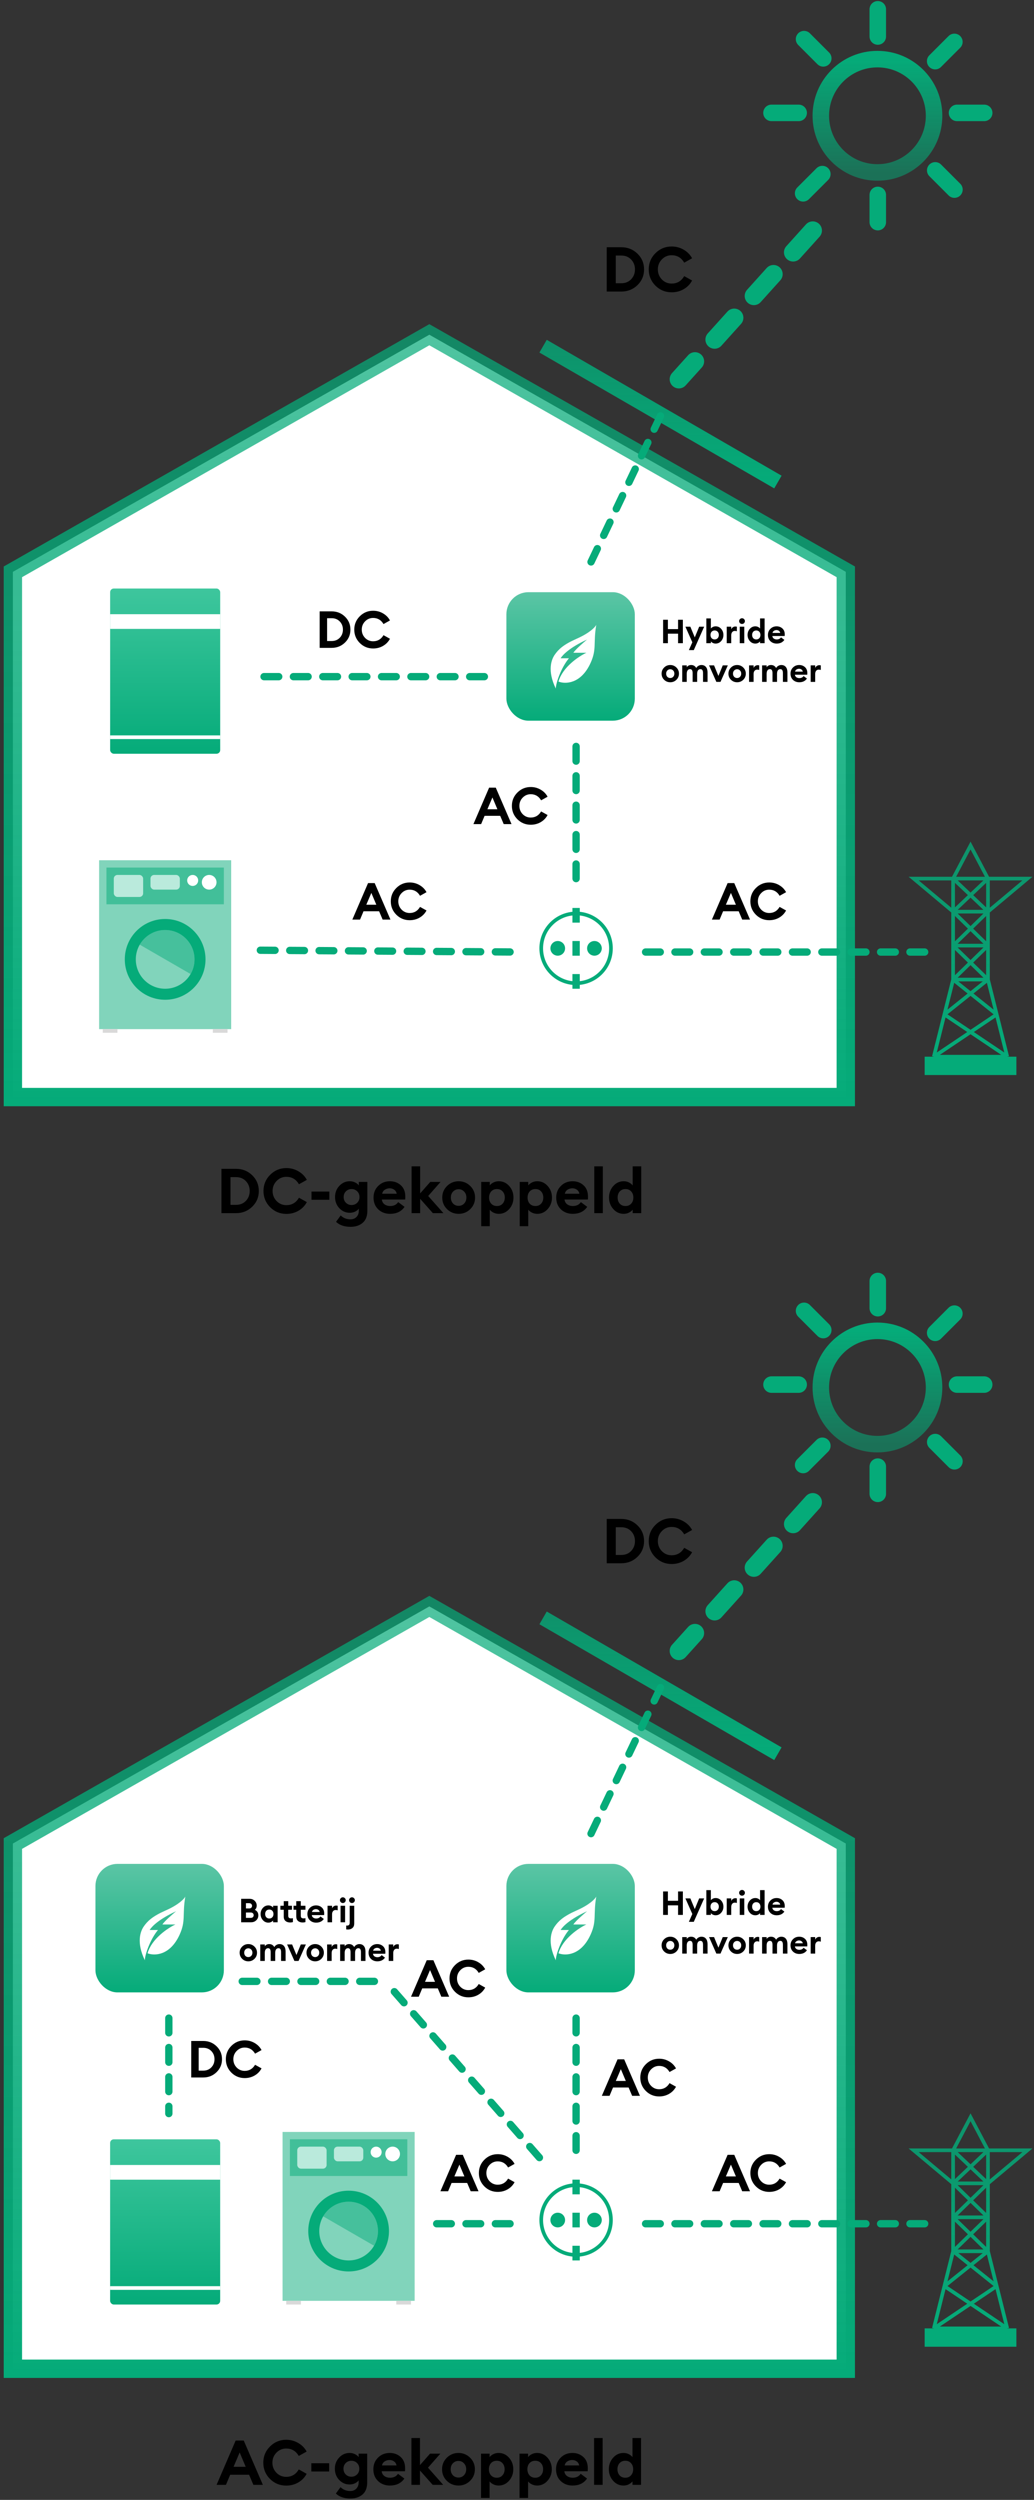 <svg width="214" height="517" viewBox="0 0 214 517" fill="none" xmlns="http://www.w3.org/2000/svg">
<rect x="0" y="0" width="214" height="517" fill="#333333" stroke="none"/>
<path d="M2.668 226.881V118.26L88.857 69.223L175.046 118.26V226.881H2.668Z" fill="white" stroke="url(#paint0_linear_2879_2)" stroke-width="3.797"/>
<path d="M45.832 250.891V241.725H48.853C50.17 241.725 51.284 242.168 52.197 243.055C53.109 243.941 53.565 245.026 53.565 246.308C53.565 247.59 53.109 248.675 52.197 249.561C51.284 250.447 50.17 250.891 48.853 250.891H45.832ZM47.704 249.174H48.853C49.688 249.174 50.368 248.898 50.893 248.348C51.418 247.797 51.68 247.117 51.68 246.308C51.68 245.499 51.418 244.819 50.893 244.268C50.368 243.717 49.688 243.442 48.853 243.442H47.704V249.174ZM59.268 251.046C57.96 251.046 56.842 250.585 55.912 249.664C54.991 248.735 54.531 247.616 54.531 246.308C54.531 245 54.991 243.885 55.912 242.964C56.842 242.035 57.96 241.57 59.268 241.57C60.181 241.57 61.015 241.794 61.773 242.242C62.53 242.68 63.107 243.27 63.503 244.01L61.876 244.914C61.274 243.89 60.404 243.378 59.268 243.378C58.477 243.378 57.801 243.666 57.242 244.242C56.691 244.81 56.416 245.499 56.416 246.308C56.416 247.117 56.691 247.81 57.242 248.386C57.801 248.954 58.477 249.238 59.268 249.238C60.404 249.238 61.274 248.726 61.876 247.702L63.503 248.606C63.107 249.354 62.534 249.948 61.786 250.387C61.037 250.826 60.198 251.046 59.268 251.046ZM64.471 248.128V246.424H68.163V248.128H64.471ZM71.602 248.748C71.92 249.058 72.307 249.212 72.763 249.212C73.22 249.212 73.607 249.058 73.925 248.748C74.244 248.438 74.403 248.042 74.403 247.56C74.403 247.078 74.244 246.682 73.925 246.372C73.607 246.063 73.22 245.908 72.763 245.908C72.307 245.908 71.92 246.063 71.602 246.372C71.283 246.682 71.124 247.078 71.124 247.56C71.124 248.042 71.283 248.438 71.602 248.748ZM72.557 253.718C71.266 253.718 70.263 253.373 69.549 252.685L70.517 251.368C71.059 251.902 71.731 252.169 72.531 252.169C73.047 252.169 73.465 252.005 73.783 251.678C74.102 251.351 74.261 250.925 74.261 250.4V249.961C74.08 250.211 73.822 250.417 73.486 250.581C73.151 250.736 72.785 250.813 72.389 250.813C71.546 250.813 70.827 250.499 70.233 249.871C69.639 249.234 69.343 248.464 69.343 247.56C69.343 246.648 69.639 245.878 70.233 245.249C70.827 244.612 71.546 244.294 72.389 244.294C72.794 244.294 73.159 244.376 73.486 244.539C73.822 244.694 74.08 244.901 74.261 245.159V244.436H76.029V250.387C76.029 251.497 75.711 252.328 75.074 252.879C74.437 253.438 73.598 253.718 72.557 253.718ZM80.731 251.033C79.75 251.033 78.932 250.723 78.278 250.103C77.633 249.484 77.31 248.67 77.31 247.663C77.31 246.699 77.633 245.899 78.278 245.262C78.924 244.617 79.733 244.294 80.705 244.294C81.6 244.294 82.353 244.574 82.964 245.133C83.575 245.684 83.881 246.463 83.881 247.47C83.881 247.754 83.872 247.956 83.855 248.076H79.027C79.078 248.498 79.263 248.829 79.582 249.07C79.909 249.303 80.296 249.419 80.744 249.419C81.501 249.419 82.056 249.148 82.409 248.606L83.726 249.587C83.063 250.551 82.065 251.033 80.731 251.033ZM79.091 246.876H82.112C82.035 246.506 81.858 246.226 81.583 246.037C81.316 245.847 81.006 245.753 80.653 245.753C80.292 245.753 79.961 245.847 79.659 246.037C79.358 246.226 79.169 246.506 79.091 246.876ZM89.588 250.891L86.955 247.922V250.891H85.186V241.209H86.955V246.811L89.046 244.436H91.176L88.62 247.341L91.77 250.891H89.588ZM97.326 250.064C96.663 250.71 95.863 251.033 94.925 251.033C93.987 251.033 93.186 250.71 92.524 250.064C91.861 249.41 91.53 248.61 91.53 247.663C91.53 246.725 91.861 245.929 92.524 245.275C93.186 244.621 93.987 244.294 94.925 244.294C95.863 244.294 96.663 244.621 97.326 245.275C97.989 245.929 98.32 246.725 98.32 247.663C98.32 248.61 97.989 249.41 97.326 250.064ZM94.925 249.38C95.381 249.38 95.76 249.221 96.061 248.903C96.371 248.576 96.526 248.162 96.526 247.663C96.526 247.164 96.371 246.755 96.061 246.437C95.76 246.11 95.381 245.946 94.925 245.946C94.46 245.946 94.073 246.11 93.763 246.437C93.462 246.755 93.311 247.164 93.311 247.663C93.311 248.162 93.462 248.576 93.763 248.903C94.073 249.221 94.46 249.38 94.925 249.38ZM101.364 253.589H99.595V244.436H101.364V245.159C101.527 244.927 101.777 244.724 102.113 244.552C102.448 244.38 102.823 244.294 103.236 244.294C104.088 244.294 104.806 244.625 105.392 245.288C105.977 245.951 106.269 246.742 106.269 247.663C106.269 248.584 105.977 249.376 105.392 250.039C104.806 250.701 104.088 251.033 103.236 251.033C102.823 251.033 102.448 250.947 102.113 250.774C101.777 250.602 101.527 250.4 101.364 250.168V253.589ZM101.661 248.928C101.962 249.255 102.358 249.419 102.848 249.419C103.339 249.419 103.731 249.255 104.023 248.928C104.324 248.601 104.475 248.18 104.475 247.663C104.475 247.147 104.324 246.725 104.023 246.398C103.731 246.071 103.339 245.908 102.848 245.908C102.358 245.908 101.962 246.071 101.661 246.398C101.368 246.725 101.222 247.147 101.222 247.663C101.222 248.18 101.368 248.601 101.661 248.928ZM109.331 253.589H107.563V244.436H109.331V245.159C109.495 244.927 109.744 244.724 110.08 244.552C110.416 244.38 110.79 244.294 111.203 244.294C112.055 244.294 112.774 244.625 113.359 245.288C113.944 245.951 114.237 246.742 114.237 247.663C114.237 248.584 113.944 249.376 113.359 250.039C112.774 250.701 112.055 251.033 111.203 251.033C110.79 251.033 110.416 250.947 110.08 250.774C109.744 250.602 109.495 250.4 109.331 250.168V253.589ZM109.628 248.928C109.929 249.255 110.325 249.419 110.816 249.419C111.306 249.419 111.698 249.255 111.991 248.928C112.292 248.601 112.442 248.18 112.442 247.663C112.442 247.147 112.292 246.725 111.991 246.398C111.698 246.071 111.306 245.908 110.816 245.908C110.325 245.908 109.929 246.071 109.628 246.398C109.336 246.725 109.189 247.147 109.189 247.663C109.189 248.18 109.336 248.601 109.628 248.928ZM118.538 251.033C117.557 251.033 116.739 250.723 116.085 250.103C115.44 249.484 115.117 248.67 115.117 247.663C115.117 246.699 115.44 245.899 116.085 245.262C116.731 244.617 117.54 244.294 118.512 244.294C119.407 244.294 120.16 244.574 120.771 245.133C121.382 245.684 121.688 246.463 121.688 247.47C121.688 247.754 121.679 247.956 121.662 248.076H116.834C116.885 248.498 117.071 248.829 117.389 249.07C117.716 249.303 118.103 249.419 118.551 249.419C119.308 249.419 119.863 249.148 120.216 248.606L121.533 249.587C120.87 250.551 119.872 251.033 118.538 251.033ZM116.898 246.876H119.919C119.842 246.506 119.665 246.226 119.39 246.037C119.123 245.847 118.813 245.753 118.46 245.753C118.099 245.753 117.768 245.847 117.466 246.037C117.165 246.226 116.976 246.506 116.898 246.876ZM122.993 250.891V241.209H124.762V250.891H122.993ZM129.08 251.033C128.228 251.033 127.51 250.701 126.925 250.039C126.339 249.376 126.047 248.584 126.047 247.663C126.047 246.742 126.339 245.951 126.925 245.288C127.51 244.625 128.228 244.294 129.08 244.294C129.494 244.294 129.864 244.38 130.191 244.552C130.518 244.724 130.767 244.927 130.939 245.159V241.209H132.708V250.891H130.939V250.168C130.767 250.4 130.518 250.602 130.191 250.774C129.864 250.947 129.494 251.033 129.08 251.033ZM128.267 248.928C128.568 249.255 128.964 249.419 129.455 249.419C129.945 249.419 130.337 249.255 130.63 248.928C130.931 248.601 131.081 248.18 131.081 247.663C131.081 247.147 130.931 246.725 130.63 246.398C130.337 246.071 129.945 245.908 129.455 245.908C128.964 245.908 128.568 246.071 128.267 246.398C127.975 246.725 127.828 247.147 127.828 247.663C127.828 248.18 127.975 248.601 128.267 248.928Z" fill="black"/>
<path d="M125.567 60.297V51.131H128.587C129.904 51.131 131.019 51.575 131.931 52.461C132.843 53.347 133.299 54.432 133.299 55.714C133.299 56.996 132.843 58.081 131.931 58.967C131.019 59.854 129.904 60.297 128.587 60.297H125.567ZM127.439 58.58H128.587C129.422 58.58 130.102 58.305 130.627 57.754C131.152 57.203 131.415 56.523 131.415 55.714C131.415 54.905 131.152 54.225 130.627 53.675C130.102 53.124 129.422 52.848 128.587 52.848H127.439V58.58ZM139.003 60.452C137.695 60.452 136.576 59.991 135.646 59.071C134.726 58.141 134.265 57.022 134.265 55.714C134.265 54.406 134.726 53.291 135.646 52.371C136.576 51.441 137.695 50.977 139.003 50.977C139.915 50.977 140.75 51.2 141.507 51.648C142.264 52.087 142.841 52.676 143.237 53.416L141.61 54.32C141.008 53.296 140.139 52.784 139.003 52.784C138.211 52.784 137.535 53.072 136.976 53.649C136.425 54.217 136.15 54.905 136.15 55.714C136.15 56.523 136.425 57.216 136.976 57.792C137.535 58.361 138.211 58.645 139.003 58.645C140.139 58.645 141.008 58.132 141.61 57.108L143.237 58.012C142.841 58.761 142.269 59.355 141.52 59.793C140.771 60.232 139.932 60.452 139.003 60.452Z" fill="black"/>
<path d="M66.156 133.984V126.436H68.644C69.728 126.436 70.646 126.801 71.397 127.531C72.149 128.261 72.524 129.154 72.524 130.21C72.524 131.266 72.149 132.159 71.397 132.889C70.646 133.619 69.728 133.984 68.644 133.984H66.156ZM67.698 132.57H68.644C69.331 132.57 69.891 132.344 70.324 131.89C70.756 131.436 70.972 130.877 70.972 130.21C70.972 129.544 70.756 128.984 70.324 128.531C69.891 128.077 69.331 127.85 68.644 127.85H67.698V132.57ZM77.221 134.112C76.144 134.112 75.223 133.733 74.457 132.974C73.699 132.209 73.32 131.288 73.32 130.21C73.32 129.133 73.699 128.215 74.457 127.457C75.223 126.691 76.144 126.309 77.221 126.309C77.972 126.309 78.66 126.493 79.284 126.862C79.907 127.223 80.382 127.709 80.708 128.318L79.369 129.062C78.873 128.219 78.157 127.797 77.221 127.797C76.569 127.797 76.013 128.035 75.552 128.509C75.099 128.977 74.872 129.544 74.872 130.21C74.872 130.877 75.099 131.447 75.552 131.922C76.013 132.39 76.569 132.624 77.221 132.624C78.157 132.624 78.873 132.202 79.369 131.359L80.708 132.103C80.382 132.719 79.911 133.208 79.294 133.57C78.678 133.931 77.987 134.112 77.221 134.112Z" fill="black"/>
<path d="M72.921 190.18L76.174 182.632H77.545L80.809 190.18H79.193L78.46 188.457H75.238L74.515 190.18H72.921ZM76.854 184.662L75.812 187.107H77.885L76.854 184.662ZM84.784 190.307C83.707 190.307 82.785 189.928 82.02 189.17C81.261 188.404 80.882 187.483 80.882 186.406C80.882 185.328 81.261 184.411 82.02 183.652C82.785 182.887 83.707 182.504 84.784 182.504C85.535 182.504 86.223 182.688 86.846 183.057C87.47 183.418 87.945 183.904 88.271 184.513L86.931 185.258C86.435 184.414 85.719 183.992 84.784 183.992C84.132 183.992 83.576 184.23 83.115 184.705C82.661 185.172 82.434 185.739 82.434 186.406C82.434 187.072 82.661 187.642 83.115 188.117C83.576 188.585 84.132 188.819 84.784 188.819C85.719 188.819 86.435 188.397 86.931 187.554L88.271 188.298C87.945 188.915 87.474 189.404 86.857 189.765C86.24 190.127 85.549 190.307 84.784 190.307Z" fill="black"/>
<path d="M97.979 170.438L101.232 162.889H102.604L105.868 170.438H104.252L103.518 168.715H100.297L99.574 170.438H97.979ZM101.913 164.92L100.871 167.365H102.944L101.913 164.92ZM109.842 170.565C108.765 170.565 107.844 170.186 107.078 169.428C106.32 168.662 105.941 167.741 105.941 166.663C105.941 165.586 106.32 164.668 107.078 163.91C107.844 163.145 108.765 162.762 109.842 162.762C110.594 162.762 111.281 162.946 111.905 163.315C112.529 163.676 113.003 164.162 113.329 164.771L111.99 165.515C111.494 164.672 110.778 164.25 109.842 164.25C109.19 164.25 108.634 164.488 108.173 164.963C107.72 165.43 107.493 165.997 107.493 166.663C107.493 167.33 107.72 167.9 108.173 168.375C108.634 168.843 109.19 169.077 109.842 169.077C110.778 169.077 111.494 168.655 111.99 167.812L113.329 168.556C113.003 169.172 112.532 169.661 111.916 170.023C111.299 170.384 110.608 170.565 109.842 170.565Z" fill="black"/>
<path d="M137.239 133.023V128.171H138.23V130.105H140.335V128.171H141.326V133.023H140.335V131.048H138.23V133.023H137.239ZM143.588 134.452H142.57L143.287 132.832L141.852 129.606H142.877L143.793 131.821L144.702 129.606H145.734L143.588 134.452ZM148.114 133.099C147.896 133.099 147.697 133.053 147.52 132.962C147.342 132.871 147.21 132.764 147.123 132.641V133.023H146.187V127.898H147.123V129.989C147.21 129.866 147.342 129.759 147.52 129.668C147.697 129.577 147.896 129.531 148.114 129.531C148.565 129.531 148.946 129.707 149.256 130.057C149.565 130.408 149.72 130.827 149.72 131.315C149.72 131.802 149.565 132.222 149.256 132.572C148.946 132.923 148.565 133.099 148.114 133.099ZM147.28 131.985C147.44 132.158 147.649 132.244 147.909 132.244C148.169 132.244 148.376 132.158 148.531 131.985C148.691 131.811 148.77 131.588 148.77 131.315C148.77 131.042 148.691 130.818 148.531 130.645C148.376 130.472 148.169 130.385 147.909 130.385C147.649 130.385 147.44 130.472 147.28 130.645C147.126 130.818 147.048 131.042 147.048 131.315C147.048 131.588 147.126 131.811 147.28 131.985ZM150.405 133.023V129.606H151.341V130.153C151.4 129.984 151.508 129.846 151.662 129.736C151.822 129.622 151.997 129.565 152.189 129.565C152.307 129.565 152.412 129.579 152.503 129.606V130.556C152.353 130.506 152.211 130.481 152.079 130.481C151.856 130.481 151.676 130.563 151.539 130.727C151.407 130.887 151.341 131.108 151.341 131.39V133.023H150.405ZM153.566 129.046C153.407 129.046 153.268 128.989 153.149 128.875C153.031 128.757 152.971 128.615 152.971 128.451C152.971 128.287 153.031 128.148 153.149 128.034C153.268 127.916 153.407 127.857 153.566 127.857C153.735 127.857 153.876 127.916 153.99 128.034C154.108 128.148 154.167 128.287 154.167 128.451C154.167 128.615 154.108 128.757 153.99 128.875C153.876 128.989 153.735 129.046 153.566 129.046ZM153.101 133.023V129.606H154.038V133.023H153.101ZM156.324 133.099C155.873 133.099 155.492 132.923 155.183 132.572C154.873 132.222 154.718 131.802 154.718 131.315C154.718 130.827 154.873 130.408 155.183 130.057C155.492 129.707 155.873 129.531 156.324 129.531C156.543 129.531 156.739 129.577 156.912 129.668C157.085 129.759 157.217 129.866 157.308 129.989V127.898H158.244V133.023H157.308V132.641C157.217 132.764 157.085 132.871 156.912 132.962C156.739 133.053 156.543 133.099 156.324 133.099ZM155.893 131.985C156.053 132.158 156.262 132.244 156.522 132.244C156.782 132.244 156.989 132.158 157.144 131.985C157.304 131.811 157.383 131.588 157.383 131.315C157.383 131.042 157.304 130.818 157.144 130.645C156.989 130.472 156.782 130.385 156.522 130.385C156.262 130.385 156.053 130.472 155.893 130.645C155.739 130.818 155.661 131.042 155.661 131.315C155.661 131.588 155.739 131.811 155.893 131.985ZM160.747 133.099C160.228 133.099 159.795 132.935 159.449 132.607C159.107 132.279 158.936 131.848 158.936 131.315C158.936 130.805 159.107 130.381 159.449 130.044C159.79 129.702 160.219 129.531 160.733 129.531C161.207 129.531 161.606 129.679 161.929 129.975C162.253 130.267 162.415 130.679 162.415 131.212C162.415 131.363 162.41 131.47 162.401 131.534H159.845C159.872 131.757 159.97 131.932 160.139 132.06C160.312 132.183 160.517 132.244 160.754 132.244C161.155 132.244 161.449 132.101 161.635 131.814L162.333 132.333C161.982 132.843 161.453 133.099 160.747 133.099ZM159.879 130.898H161.478C161.437 130.702 161.344 130.554 161.198 130.454C161.057 130.354 160.893 130.303 160.706 130.303C160.515 130.303 160.339 130.354 160.18 130.454C160.02 130.554 159.92 130.702 159.879 130.898ZM139.993 140.586C139.642 140.928 139.219 141.099 138.722 141.099C138.226 141.099 137.802 140.928 137.451 140.586C137.1 140.24 136.925 139.816 136.925 139.315C136.925 138.818 137.1 138.397 137.451 138.051C137.802 137.704 138.226 137.531 138.722 137.531C139.219 137.531 139.642 137.704 139.993 138.051C140.344 138.397 140.52 138.818 140.52 139.315C140.52 139.816 140.344 140.24 139.993 140.586ZM138.722 140.224C138.964 140.224 139.164 140.14 139.324 139.971C139.488 139.798 139.57 139.579 139.57 139.315C139.57 139.051 139.488 138.834 139.324 138.666C139.164 138.492 138.964 138.406 138.722 138.406C138.476 138.406 138.271 138.492 138.107 138.666C137.948 138.834 137.868 139.051 137.868 139.315C137.868 139.579 137.948 139.798 138.107 139.971C138.271 140.14 138.476 140.224 138.722 140.224ZM145.5 141.023V139.199C145.5 138.657 145.323 138.385 144.967 138.385C144.762 138.385 144.598 138.463 144.475 138.618C144.357 138.773 144.293 139.003 144.284 139.308V141.023H143.348V139.199C143.348 138.657 143.17 138.385 142.814 138.385C142.605 138.385 142.439 138.467 142.316 138.631C142.193 138.795 142.131 139.037 142.131 139.356V141.023H141.195V137.606H142.131V137.996C142.345 137.686 142.648 137.531 143.04 137.531C143.518 137.531 143.872 137.741 144.099 138.16C144.2 137.964 144.35 137.811 144.55 137.702C144.751 137.588 144.954 137.531 145.159 137.531C145.564 137.531 145.878 137.666 146.102 137.934C146.325 138.203 146.437 138.572 146.437 139.042V141.023H145.5ZM148.261 141.023L146.751 137.606H147.782L148.685 139.793L149.587 137.606H150.632L149.115 141.023H148.261ZM153.829 140.586C153.478 140.928 153.054 141.099 152.557 141.099C152.061 141.099 151.637 140.928 151.286 140.586C150.935 140.24 150.76 139.816 150.76 139.315C150.76 138.818 150.935 138.397 151.286 138.051C151.637 137.704 152.061 137.531 152.557 137.531C153.054 137.531 153.478 137.704 153.829 138.051C154.179 138.397 154.355 138.818 154.355 139.315C154.355 139.816 154.179 140.24 153.829 140.586ZM152.557 140.224C152.799 140.224 152.999 140.14 153.159 139.971C153.323 139.798 153.405 139.579 153.405 139.315C153.405 139.051 153.323 138.834 153.159 138.666C152.999 138.492 152.799 138.406 152.557 138.406C152.311 138.406 152.106 138.492 151.942 138.666C151.783 138.834 151.703 139.051 151.703 139.315C151.703 139.579 151.783 139.798 151.942 139.971C152.106 140.14 152.311 140.224 152.557 140.224ZM155.03 141.023V137.606H155.966V138.153C156.026 137.984 156.133 137.846 156.288 137.736C156.447 137.622 156.622 137.565 156.814 137.565C156.932 137.565 157.037 137.579 157.128 137.606V138.556C156.978 138.506 156.837 138.481 156.704 138.481C156.481 138.481 156.301 138.563 156.165 138.727C156.032 138.887 155.966 139.108 155.966 139.39V141.023H155.03ZM162.032 141.023V139.199C162.032 138.657 161.854 138.385 161.499 138.385C161.294 138.385 161.13 138.463 161.007 138.618C160.888 138.773 160.825 139.003 160.815 139.308V141.023H159.879V139.199C159.879 138.657 159.701 138.385 159.346 138.385C159.137 138.385 158.97 138.467 158.847 138.631C158.724 138.795 158.663 139.037 158.663 139.356V141.023H157.726V137.606H158.663V137.996C158.877 137.686 159.18 137.531 159.572 137.531C160.05 137.531 160.403 137.741 160.631 138.16C160.731 137.964 160.882 137.811 161.082 137.702C161.282 137.588 161.485 137.531 161.69 137.531C162.096 137.531 162.41 137.666 162.633 137.934C162.857 138.203 162.968 138.572 162.968 139.042V141.023H162.032ZM165.419 141.099C164.899 141.099 164.467 140.935 164.12 140.607C163.779 140.279 163.608 139.848 163.608 139.315C163.608 138.805 163.779 138.381 164.12 138.044C164.462 137.702 164.89 137.531 165.405 137.531C165.879 137.531 166.278 137.679 166.601 137.975C166.925 138.267 167.086 138.679 167.086 139.212C167.086 139.363 167.082 139.47 167.073 139.534H164.517C164.544 139.757 164.642 139.932 164.811 140.06C164.984 140.183 165.189 140.244 165.426 140.244C165.827 140.244 166.121 140.101 166.307 139.814L167.004 140.333C166.654 140.843 166.125 141.099 165.419 141.099ZM164.551 138.898H166.15C166.109 138.702 166.016 138.554 165.87 138.454C165.729 138.354 165.565 138.303 165.378 138.303C165.187 138.303 165.011 138.354 164.852 138.454C164.692 138.554 164.592 138.702 164.551 138.898ZM167.778 141.023V137.606H168.714V138.153C168.773 137.984 168.88 137.846 169.035 137.736C169.195 137.622 169.37 137.565 169.561 137.565C169.68 137.565 169.785 137.579 169.876 137.606V138.556C169.725 138.506 169.584 138.481 169.452 138.481C169.229 138.481 169.049 138.563 168.912 138.727C168.78 138.887 168.714 139.108 168.714 139.39V141.023H167.778Z" fill="black"/>
<path d="M147.339 190.18L150.592 182.632H151.963L155.227 190.18H153.611L152.878 188.457H149.656L148.933 190.18H147.339ZM151.272 184.662L150.23 187.107H152.303L151.272 184.662ZM159.202 190.307C158.125 190.307 157.203 189.928 156.438 189.17C155.679 188.404 155.3 187.483 155.3 186.406C155.3 185.328 155.679 184.411 156.438 183.652C157.203 182.887 158.125 182.504 159.202 182.504C159.953 182.504 160.641 182.688 161.264 183.057C161.888 183.418 162.363 183.904 162.689 184.513L161.349 185.258C160.853 184.414 160.137 183.992 159.202 183.992C158.55 183.992 157.993 184.23 157.533 184.705C157.079 185.172 156.852 185.739 156.852 186.406C156.852 187.072 157.079 187.642 157.533 188.117C157.993 188.585 158.55 188.819 159.202 188.819C160.137 188.819 160.853 188.397 161.349 187.554L162.689 188.298C162.363 188.915 161.891 189.404 161.275 189.765C160.658 190.127 159.967 190.307 159.202 190.307Z" fill="black"/>
<ellipse cx="181.599" cy="23.946" rx="11.72" ry="11.719" stroke="url(#paint1_linear_2879_2)" stroke-width="3.417" stroke-linecap="round" stroke-linejoin="round"/>
<line x1="181.67" y1="7.549" x2="181.67" y2="1.923" stroke="url(#paint2_linear_2879_2)" stroke-width="3.417" stroke-linecap="round" stroke-linejoin="round"/>
<line x1="181.67" y1="45.94" x2="181.67" y2="40.314" stroke="url(#paint3_linear_2879_2)" stroke-width="3.417" stroke-linecap="round" stroke-linejoin="round"/>
<line x1="198.068" y1="23.346" x2="203.694" y2="23.346" stroke="url(#paint4_linear_2879_2)" stroke-width="3.417" stroke-linecap="round" stroke-linejoin="round"/>
<line x1="159.67" y1="23.346" x2="165.296" y2="23.346" stroke="url(#paint5_linear_2879_2)" stroke-width="3.417" stroke-linecap="round" stroke-linejoin="round"/>
<line x1="1.709" y1="-1.709" x2="7.335" y2="-1.709" transform="matrix(0.707 0.707 -0.707 0.707 191.141 35.234)" stroke="url(#paint6_linear_2879_2)" stroke-width="3.417" stroke-linecap="round" stroke-linejoin="round"/>
<line x1="1.709" y1="-1.709" x2="7.335" y2="-1.709" transform="matrix(0.707 0.707 -0.707 0.707 163.992 8.094)" stroke="url(#paint7_linear_2879_2)" stroke-width="3.417" stroke-linecap="round" stroke-linejoin="round"/>
<line x1="1.709" y1="-1.709" x2="7.335" y2="-1.709" transform="matrix(-0.707 0.707 -0.707 -0.707 170.195 33.586)" stroke="url(#paint8_linear_2879_2)" stroke-width="3.417" stroke-linecap="round" stroke-linejoin="round"/>
<line x1="1.709" y1="-1.709" x2="7.335" y2="-1.709" transform="matrix(-0.707 0.707 -0.707 -0.707 197.523 6.25)" stroke="url(#paint9_linear_2879_2)" stroke-width="3.417" stroke-linecap="round" stroke-linejoin="round"/>
<path d="M168.213 47.68L140.496 78.433" stroke="#05AB79" stroke-width="3.797" stroke-linecap="round" stroke-dasharray="6.07 6.07"/>
<path d="M191.372 196.891L132.141 196.891" stroke="#05AB79" stroke-width="1.519" stroke-linecap="round" stroke-dasharray="3.04 3.04"/>
<path d="M105.563 196.877L52.406 196.508" stroke="#05AB79" stroke-width="1.519" stroke-linecap="round" stroke-dasharray="3.04 3.04"/>
<path d="M119.23 154.367L119.23 181.703" stroke="#05AB79" stroke-width="1.519" stroke-linecap="round" stroke-dasharray="3.04 3.04"/>
<path d="M100.247 139.938H52.406" stroke="#05AB79" stroke-width="1.519" stroke-linecap="round" stroke-dasharray="3.04 3.04"/>
<path d="M136.699 86.022L121.512 117.914" stroke="#05AB79" stroke-width="1.519" stroke-linecap="round" stroke-dasharray="3.04 3.04"/>
<path d="M112.398 71.594L160.998 99.689" stroke="url(#paint10_linear_2879_2)" stroke-width="3.037"/>
<path d="M126.445 196.125C126.445 200.109 123.215 203.338 119.23 203.338C115.246 203.338 112.016 200.109 112.016 196.125C112.016 192.141 115.246 188.911 119.23 188.911C123.215 188.911 126.445 192.141 126.445 196.125Z" stroke="#05AB79" stroke-width="0.759"/>
<ellipse cx="115.433" cy="196.128" rx="1.519" ry="1.519" fill="#05AB79"/>
<ellipse cx="123.027" cy="196.128" rx="1.519" ry="1.519" fill="#05AB79"/>
<rect x="118.473" y="201.445" width="1.519" height="3.037" fill="#05AB79"/>
<rect x="118.473" y="194.609" width="1.519" height="3.037" fill="#05AB79"/>
<rect x="118.473" y="187.773" width="1.519" height="3.037" fill="#05AB79"/>
<rect x="191.371" y="218.531" width="18.984" height="3.797" fill="#05AB79"/>
<path d="M204.473 188.537L212.637 181.703H204.473M204.473 188.537H197.259M204.473 188.537V181.703M204.473 188.537V195.561M204.473 188.537L197.259 195.561M204.473 188.537L197.259 181.703M197.259 188.537L189.096 181.703H197.259M197.259 188.537V181.703M197.259 188.537V195.561M197.259 188.537L204.473 195.561M197.259 188.537L204.473 181.703M197.259 181.703L200.866 174.869L204.473 181.703M197.259 181.703H204.473M197.259 202.585H204.473M197.259 202.585V195.561M197.259 202.585L204.473 195.561M197.259 202.585L195.456 209.799M197.259 202.585L206.277 209.799M204.473 202.585V195.561M204.473 202.585L197.259 195.561M204.473 202.585L195.456 209.799M204.473 202.585L206.277 209.799M197.259 195.561H204.473M193.273 218.531H208.46M193.273 218.531L195.456 209.799M193.273 218.531L206.277 209.799M208.46 218.531L195.456 209.799M208.46 218.531L206.277 209.799" stroke="url(#paint11_linear_2879_2)" stroke-width="0.759"/>
<rect x="104.805" y="122.469" width="26.578" height="26.577" rx="4.556" fill="url(#paint12_linear_2879_2)"/>
<path d="M119.318 132.11C122.081 130.894 123.192 129.681 123.402 129.227C122.755 133.066 123.54 134.228 122.221 137.117C120.218 141.5 116.961 141.503 115.583 140.956C116.456 137.937 119.798 135.726 121.36 134.998H118.658C119.279 134.129 120.548 133.097 121.493 132.263C117.93 133.91 116.489 135.391 116.021 136.14H117.743C116.158 138.039 115.036 141.258 115.026 142.405C113.262 138.75 114.074 136.454 114.818 135.391C115.562 134.327 116.555 133.326 119.318 132.11Z" fill="white"/>
<rect x="22.793" y="121.711" width="22.781" height="34.17" rx="0.759" fill="url(#paint13_linear_2879_2)"/>
<rect opacity="0.5" x="20.512" y="177.906" width="27.337" height="34.93" fill="#05AB79"/>
<path d="M41.395 198.407C41.395 202.391 38.166 205.621 34.181 205.621C30.197 205.621 26.967 202.391 26.967 198.407C26.967 194.423 30.197 191.194 34.181 191.194C38.166 191.194 41.395 194.423 41.395 198.407Z" stroke="#05AB79" stroke-width="2.278"/>
<rect opacity="0.5" x="22.031" y="179.422" width="24.3" height="7.593" fill="#05AB79"/>
<ellipse cx="43.292" cy="182.464" rx="1.519" ry="1.519" fill="white"/>
<ellipse cx="39.877" cy="182.084" rx="1.139" ry="1.139" fill="white"/>
<rect x="31.145" y="180.945" width="6.075" height="3.037" rx="0.759" fill="#BAEADC"/>
<rect x="23.551" y="180.945" width="6.075" height="4.556" rx="0.759" fill="#BAEADC"/>
<rect x="21.27" y="212.836" width="3.038" height="0.759" fill="#D9D9D9"/>
<rect x="44.051" y="212.836" width="3.038" height="0.759" fill="#D9D9D9"/>
<path d="M39.438 201.437C39.837 200.746 40.096 199.984 40.2 199.193C40.304 198.402 40.251 197.598 40.045 196.828C39.838 196.057 39.482 195.335 38.996 194.702C38.511 194.069 37.905 193.538 37.214 193.139C36.523 192.74 35.761 192.481 34.97 192.377C34.179 192.273 33.375 192.326 32.604 192.532C31.834 192.739 31.111 193.095 30.479 193.58C29.846 194.066 29.314 194.672 28.916 195.362L34.177 198.4L39.438 201.437Z" fill="#05AB79" fill-opacity="0.47"/>
<rect x="22.793" y="127.023" width="22.781" height="3.037" fill="white"/>
<rect x="22.793" y="152.086" width="22.781" height="0.759" fill="white"/>
<path d="M44.825 513.891L48.776 504.725H50.441L54.404 513.891H52.442L51.551 511.799H47.64L46.762 513.891H44.825ZM49.602 507.191L48.337 510.16H50.854L49.602 507.191ZM59.231 514.046C57.922 514.046 56.804 513.585 55.874 512.664C54.953 511.735 54.493 510.616 54.493 509.308C54.493 508 54.953 506.885 55.874 505.964C56.804 505.035 57.922 504.57 59.231 504.57C60.143 504.57 60.978 504.794 61.735 505.242C62.492 505.68 63.069 506.27 63.465 507.01L61.838 507.914C61.236 506.89 60.367 506.378 59.231 506.378C58.439 506.378 57.763 506.666 57.204 507.242C56.653 507.81 56.378 508.499 56.378 509.308C56.378 510.117 56.653 510.81 57.204 511.386C57.763 511.954 58.439 512.238 59.231 512.238C60.367 512.238 61.236 511.726 61.838 510.702L63.465 511.606C63.069 512.354 62.497 512.948 61.748 513.387C60.999 513.826 60.16 514.046 59.231 514.046ZM64.433 511.128V509.424H68.125V511.128H64.433ZM71.564 511.748C71.882 512.058 72.269 512.212 72.726 512.212C73.182 512.212 73.569 512.058 73.888 511.748C74.206 511.438 74.365 511.042 74.365 510.56C74.365 510.078 74.206 509.682 73.888 509.372C73.569 509.063 73.182 508.908 72.726 508.908C72.269 508.908 71.882 509.063 71.564 509.372C71.245 509.682 71.086 510.078 71.086 510.56C71.086 511.042 71.245 511.438 71.564 511.748ZM72.519 516.718C71.228 516.718 70.226 516.373 69.511 515.685L70.48 514.368C71.022 514.902 71.693 515.169 72.493 515.169C73.01 515.169 73.427 515.005 73.746 514.678C74.064 514.351 74.223 513.925 74.223 513.4V512.961C74.042 513.211 73.784 513.417 73.448 513.581C73.113 513.736 72.747 513.813 72.351 513.813C71.508 513.813 70.789 513.499 70.195 512.871C69.602 512.234 69.305 511.464 69.305 510.56C69.305 509.648 69.602 508.878 70.195 508.249C70.789 507.612 71.508 507.294 72.351 507.294C72.756 507.294 73.121 507.376 73.448 507.539C73.784 507.694 74.042 507.901 74.223 508.159V507.436H75.992V513.387C75.992 514.497 75.673 515.328 75.036 515.879C74.4 516.438 73.56 516.718 72.519 516.718ZM80.693 514.033C79.712 514.033 78.894 513.723 78.24 513.103C77.595 512.484 77.272 511.67 77.272 510.663C77.272 509.699 77.595 508.899 78.24 508.262C78.886 507.617 79.695 507.294 80.667 507.294C81.562 507.294 82.315 507.574 82.926 508.133C83.537 508.684 83.843 509.463 83.843 510.47C83.843 510.754 83.834 510.956 83.817 511.076H78.989C79.041 511.498 79.226 511.829 79.544 512.07C79.871 512.303 80.258 512.419 80.706 512.419C81.463 512.419 82.018 512.148 82.371 511.606L83.688 512.587C83.025 513.551 82.027 514.033 80.693 514.033ZM79.053 509.876H82.074C81.997 509.506 81.82 509.226 81.545 509.037C81.278 508.847 80.968 508.753 80.615 508.753C80.254 508.753 79.923 508.847 79.621 509.037C79.32 509.226 79.131 509.506 79.053 509.876ZM89.55 513.891L86.917 510.922V513.891H85.148V504.209H86.917V509.811L89.008 507.436H91.138L88.582 510.341L91.732 513.891H89.55ZM97.288 513.064C96.626 513.71 95.825 514.033 94.887 514.033C93.949 514.033 93.149 513.71 92.486 513.064C91.823 512.41 91.492 511.61 91.492 510.663C91.492 509.725 91.823 508.929 92.486 508.275C93.149 507.621 93.949 507.294 94.887 507.294C95.825 507.294 96.626 507.621 97.288 508.275C97.951 508.929 98.282 509.725 98.282 510.663C98.282 511.61 97.951 512.41 97.288 513.064ZM94.887 512.38C95.343 512.38 95.722 512.221 96.023 511.903C96.333 511.576 96.488 511.162 96.488 510.663C96.488 510.164 96.333 509.755 96.023 509.437C95.722 509.11 95.343 508.946 94.887 508.946C94.422 508.946 94.035 509.11 93.725 509.437C93.424 509.755 93.273 510.164 93.273 510.663C93.273 511.162 93.424 511.576 93.725 511.903C94.035 512.221 94.422 512.38 94.887 512.38ZM101.326 516.589H99.558V507.436H101.326V508.159C101.49 507.927 101.739 507.724 102.075 507.552C102.41 507.38 102.785 507.294 103.198 507.294C104.05 507.294 104.769 507.625 105.354 508.288C105.939 508.951 106.232 509.742 106.232 510.663C106.232 511.584 105.939 512.376 105.354 513.039C104.769 513.701 104.05 514.033 103.198 514.033C102.785 514.033 102.41 513.947 102.075 513.774C101.739 513.602 101.49 513.4 101.326 513.168V516.589ZM101.623 511.928C101.924 512.255 102.32 512.419 102.811 512.419C103.301 512.419 103.693 512.255 103.985 511.928C104.287 511.601 104.437 511.18 104.437 510.663C104.437 510.147 104.287 509.725 103.985 509.398C103.693 509.071 103.301 508.908 102.811 508.908C102.32 508.908 101.924 509.071 101.623 509.398C101.33 509.725 101.184 510.147 101.184 510.663C101.184 511.18 101.33 511.601 101.623 511.928ZM109.293 516.589H107.525V507.436H109.293V508.159C109.457 507.927 109.707 507.724 110.042 507.552C110.378 507.38 110.752 507.294 111.165 507.294C112.017 507.294 112.736 507.625 113.321 508.288C113.906 508.951 114.199 509.742 114.199 510.663C114.199 511.584 113.906 512.376 113.321 513.039C112.736 513.701 112.017 514.033 111.165 514.033C110.752 514.033 110.378 513.947 110.042 513.774C109.707 513.602 109.457 513.4 109.293 513.168V516.589ZM109.59 511.928C109.892 512.255 110.287 512.419 110.778 512.419C111.269 512.419 111.66 512.255 111.953 511.928C112.254 511.601 112.405 511.18 112.405 510.663C112.405 510.147 112.254 509.725 111.953 509.398C111.66 509.071 111.269 508.908 110.778 508.908C110.287 508.908 109.892 509.071 109.59 509.398C109.298 509.725 109.151 510.147 109.151 510.663C109.151 511.18 109.298 511.601 109.59 511.928ZM118.5 514.033C117.519 514.033 116.701 513.723 116.047 513.103C115.402 512.484 115.079 511.67 115.079 510.663C115.079 509.699 115.402 508.899 116.047 508.262C116.693 507.617 117.502 507.294 118.474 507.294C119.369 507.294 120.122 507.574 120.733 508.133C121.344 508.684 121.65 509.463 121.65 510.47C121.65 510.754 121.641 510.956 121.624 511.076H116.796C116.848 511.498 117.033 511.829 117.351 512.07C117.678 512.303 118.065 512.419 118.513 512.419C119.27 512.419 119.825 512.148 120.178 511.606L121.495 512.587C120.832 513.551 119.834 514.033 118.5 514.033ZM116.861 509.876H119.881C119.804 509.506 119.627 509.226 119.352 509.037C119.085 508.847 118.775 508.753 118.423 508.753C118.061 508.753 117.73 508.847 117.429 509.037C117.127 509.226 116.938 509.506 116.861 509.876ZM122.955 513.891V504.209H124.724V513.891H122.955ZM129.043 514.033C128.191 514.033 127.472 513.701 126.887 513.039C126.302 512.376 126.009 511.584 126.009 510.663C126.009 509.742 126.302 508.951 126.887 508.288C127.472 507.625 128.191 507.294 129.043 507.294C129.456 507.294 129.826 507.38 130.153 507.552C130.48 507.724 130.729 507.927 130.902 508.159V504.209H132.67V513.891H130.902V513.168C130.729 513.4 130.48 513.602 130.153 513.774C129.826 513.947 129.456 514.033 129.043 514.033ZM128.229 511.928C128.531 512.255 128.926 512.419 129.417 512.419C129.908 512.419 130.299 512.255 130.592 511.928C130.893 511.601 131.044 511.18 131.044 510.663C131.044 510.147 130.893 509.725 130.592 509.398C130.299 509.071 129.908 508.908 129.417 508.908C128.926 508.908 128.531 509.071 128.229 509.398C127.937 509.725 127.79 510.147 127.79 510.663C127.79 511.18 127.937 511.601 128.229 511.928Z" fill="black"/>
<path d="M2.668 489.881V381.26L88.857 332.223L175.046 381.26V489.881H2.668Z" fill="white" stroke="url(#paint14_linear_2879_2)" stroke-width="3.797"/>
<path d="M125.567 323.297V314.131H128.587C129.904 314.131 131.019 314.575 131.931 315.461C132.843 316.347 133.299 317.432 133.299 318.714C133.299 319.996 132.843 321.081 131.931 321.967C131.019 322.854 129.904 323.297 128.587 323.297H125.567ZM127.439 321.58H128.587C129.422 321.58 130.102 321.305 130.627 320.754C131.152 320.203 131.415 319.523 131.415 318.714C131.415 317.905 131.152 317.225 130.627 316.674C130.102 316.124 129.422 315.848 128.587 315.848H127.439V321.58ZM139.003 323.452C137.695 323.452 136.576 322.991 135.646 322.071C134.726 321.141 134.265 320.022 134.265 318.714C134.265 317.406 134.726 316.292 135.646 315.371C136.576 314.441 137.695 313.976 139.003 313.976C139.915 313.976 140.75 314.2 141.507 314.648C142.264 315.087 142.841 315.676 143.237 316.416L141.61 317.32C141.008 316.296 140.139 315.784 139.003 315.784C138.211 315.784 137.535 316.072 136.976 316.649C136.425 317.217 136.15 317.905 136.15 318.714C136.15 319.523 136.425 320.216 136.976 320.793C137.535 321.361 138.211 321.645 139.003 321.645C140.139 321.645 141.008 321.132 141.61 320.108L143.237 321.012C142.841 321.761 142.269 322.355 141.52 322.793C140.771 323.232 139.932 323.452 139.003 323.452Z" fill="black"/>
<path d="M85.069 412.938L88.322 405.389H89.694L92.957 412.938H91.341L90.608 411.215H87.387L86.664 412.938H85.069ZM89.003 407.42L87.961 409.865H90.034L89.003 407.42ZM96.932 413.065C95.855 413.065 94.934 412.686 94.168 411.928C93.41 411.162 93.031 410.241 93.031 409.163C93.031 408.086 93.41 407.168 94.168 406.41C94.934 405.645 95.855 405.262 96.932 405.262C97.684 405.262 98.371 405.446 98.995 405.815C99.618 406.176 100.093 406.662 100.419 407.271L99.08 408.015C98.584 407.172 97.868 406.75 96.932 406.75C96.28 406.75 95.724 406.988 95.263 407.463C94.81 407.93 94.583 408.497 94.583 409.163C94.583 409.83 94.81 410.4 95.263 410.875C95.724 411.343 96.28 411.577 96.932 411.577C97.868 411.577 98.584 411.155 99.08 410.312L100.419 411.056C100.093 411.672 99.622 412.161 99.005 412.523C98.389 412.884 97.698 413.065 96.932 413.065Z" fill="black"/>
<path d="M39.578 429.641V422.093H42.066C43.15 422.093 44.068 422.458 44.819 423.188C45.571 423.918 45.946 424.811 45.946 425.867C45.946 426.923 45.571 427.816 44.819 428.546C44.068 429.276 43.15 429.641 42.066 429.641H39.578ZM41.12 428.227H42.066C42.753 428.227 43.313 428 43.745 427.546C44.178 427.093 44.394 426.533 44.394 425.867C44.394 425.2 44.178 424.64 43.745 424.187C43.313 423.733 42.753 423.507 42.066 423.507H41.12V428.227ZM50.643 429.768C49.566 429.768 48.645 429.389 47.879 428.631C47.121 427.865 46.742 426.944 46.742 425.867C46.742 424.789 47.121 423.872 47.879 423.113C48.645 422.348 49.566 421.965 50.643 421.965C51.394 421.965 52.082 422.149 52.706 422.518C53.329 422.879 53.804 423.365 54.13 423.974L52.791 424.718C52.294 423.875 51.579 423.453 50.643 423.453C49.991 423.453 49.435 423.691 48.974 424.166C48.52 424.633 48.294 425.2 48.294 425.867C48.294 426.533 48.52 427.103 48.974 427.578C49.435 428.046 49.991 428.28 50.643 428.28C51.579 428.28 52.294 427.858 52.791 427.015L54.13 427.759C53.804 428.376 53.333 428.865 52.716 429.226C52.1 429.587 51.409 429.768 50.643 429.768Z" fill="black"/>
<path d="M91.147 453.18L94.4 445.632H95.772L99.036 453.18H97.42L96.686 451.457H93.465L92.742 453.18H91.147ZM95.081 447.662L94.039 450.107H96.112L95.081 447.662ZM103.01 453.307C101.933 453.307 101.012 452.928 100.246 452.17C99.488 451.404 99.109 450.483 99.109 449.406C99.109 448.328 99.488 447.411 100.246 446.652C101.012 445.887 101.933 445.504 103.01 445.504C103.762 445.504 104.449 445.688 105.073 446.057C105.697 446.418 106.171 446.904 106.497 447.513L105.158 448.258C104.662 447.414 103.946 446.992 103.01 446.992C102.358 446.992 101.802 447.23 101.341 447.705C100.888 448.172 100.661 448.739 100.661 449.406C100.661 450.072 100.888 450.642 101.341 451.117C101.802 451.585 102.358 451.819 103.01 451.819C103.946 451.819 104.662 451.397 105.158 450.554L106.497 451.298C106.171 451.915 105.7 452.404 105.083 452.765C104.467 453.127 103.776 453.307 103.01 453.307Z" fill="black"/>
<path d="M124.558 433.438L127.811 425.889H129.182L132.446 433.438H130.83L130.096 431.715H126.875L126.152 433.438H124.558ZM128.491 427.92L127.449 430.365H129.522L128.491 427.92ZM136.421 433.565C135.343 433.565 134.422 433.186 133.657 432.428C132.898 431.662 132.519 430.741 132.519 429.663C132.519 428.586 132.898 427.668 133.657 426.91C134.422 426.145 135.343 425.762 136.421 425.762C137.172 425.762 137.859 425.946 138.483 426.315C139.107 426.676 139.582 427.162 139.908 427.771L138.568 428.515C138.072 427.672 137.356 427.25 136.421 427.25C135.769 427.25 135.212 427.488 134.752 427.963C134.298 428.43 134.071 428.997 134.071 429.663C134.071 430.33 134.298 430.9 134.752 431.375C135.212 431.843 135.769 432.077 136.421 432.077C137.356 432.077 138.072 431.655 138.568 430.812L139.908 431.556C139.582 432.172 139.11 432.661 138.494 433.023C137.877 433.384 137.186 433.565 136.421 433.565Z" fill="black"/>
<path d="M137.239 396.023V391.171H138.23V393.105H140.335V391.171H141.326V396.023H140.335V394.048H138.23V396.023H137.239ZM143.588 397.452H142.57L143.287 395.832L141.852 392.606H142.877L143.793 394.821L144.702 392.606H145.734L143.588 397.452ZM148.114 396.099C147.896 396.099 147.697 396.053 147.52 395.962C147.342 395.871 147.21 395.764 147.123 395.641V396.023H146.187V390.898H147.123V392.989C147.21 392.866 147.342 392.759 147.52 392.668C147.697 392.577 147.896 392.531 148.114 392.531C148.565 392.531 148.946 392.707 149.256 393.057C149.565 393.408 149.72 393.827 149.72 394.315C149.72 394.802 149.565 395.222 149.256 395.572C148.946 395.923 148.565 396.099 148.114 396.099ZM147.28 394.985C147.44 395.158 147.649 395.244 147.909 395.244C148.169 395.244 148.376 395.158 148.531 394.985C148.691 394.811 148.77 394.588 148.77 394.315C148.77 394.042 148.691 393.818 148.531 393.645C148.376 393.472 148.169 393.385 147.909 393.385C147.649 393.385 147.44 393.472 147.28 393.645C147.126 393.818 147.048 394.042 147.048 394.315C147.048 394.588 147.126 394.811 147.28 394.985ZM150.405 396.023V392.606H151.341V393.153C151.4 392.984 151.508 392.846 151.662 392.736C151.822 392.622 151.997 392.565 152.189 392.565C152.307 392.565 152.412 392.579 152.503 392.606V393.556C152.353 393.506 152.211 393.481 152.079 393.481C151.856 393.481 151.676 393.563 151.539 393.727C151.407 393.887 151.341 394.108 151.341 394.39V396.023H150.405ZM153.566 392.046C153.407 392.046 153.268 391.989 153.149 391.875C153.031 391.757 152.971 391.615 152.971 391.451C152.971 391.287 153.031 391.148 153.149 391.034C153.268 390.916 153.407 390.857 153.566 390.857C153.735 390.857 153.876 390.916 153.99 391.034C154.108 391.148 154.167 391.287 154.167 391.451C154.167 391.615 154.108 391.757 153.99 391.875C153.876 391.989 153.735 392.046 153.566 392.046ZM153.101 396.023V392.606H154.038V396.023H153.101ZM156.324 396.099C155.873 396.099 155.492 395.923 155.183 395.572C154.873 395.222 154.718 394.802 154.718 394.315C154.718 393.827 154.873 393.408 155.183 393.057C155.492 392.707 155.873 392.531 156.324 392.531C156.543 392.531 156.739 392.577 156.912 392.668C157.085 392.759 157.217 392.866 157.308 392.989V390.898H158.244V396.023H157.308V395.641C157.217 395.764 157.085 395.871 156.912 395.962C156.739 396.053 156.543 396.099 156.324 396.099ZM155.893 394.985C156.053 395.158 156.262 395.244 156.522 395.244C156.782 395.244 156.989 395.158 157.144 394.985C157.304 394.811 157.383 394.588 157.383 394.315C157.383 394.042 157.304 393.818 157.144 393.645C156.989 393.472 156.782 393.385 156.522 393.385C156.262 393.385 156.053 393.472 155.893 393.645C155.739 393.818 155.661 394.042 155.661 394.315C155.661 394.588 155.739 394.811 155.893 394.985ZM160.747 396.099C160.228 396.099 159.795 395.935 159.449 395.607C159.107 395.279 158.936 394.848 158.936 394.315C158.936 393.805 159.107 393.381 159.449 393.044C159.79 392.702 160.219 392.531 160.733 392.531C161.207 392.531 161.606 392.679 161.929 392.975C162.253 393.267 162.415 393.679 162.415 394.212C162.415 394.363 162.41 394.47 162.401 394.534H159.845C159.872 394.757 159.97 394.932 160.139 395.06C160.312 395.183 160.517 395.244 160.754 395.244C161.155 395.244 161.449 395.101 161.635 394.814L162.333 395.333C161.982 395.843 161.453 396.099 160.747 396.099ZM159.879 393.898H161.478C161.437 393.702 161.344 393.554 161.198 393.454C161.057 393.354 160.893 393.303 160.706 393.303C160.515 393.303 160.339 393.354 160.18 393.454C160.02 393.554 159.92 393.702 159.879 393.898ZM139.993 403.586C139.642 403.928 139.219 404.099 138.722 404.099C138.226 404.099 137.802 403.928 137.451 403.586C137.1 403.24 136.925 402.816 136.925 402.315C136.925 401.818 137.1 401.397 137.451 401.051C137.802 400.704 138.226 400.531 138.722 400.531C139.219 400.531 139.642 400.704 139.993 401.051C140.344 401.397 140.52 401.818 140.52 402.315C140.52 402.816 140.344 403.24 139.993 403.586ZM138.722 403.224C138.964 403.224 139.164 403.14 139.324 402.971C139.488 402.798 139.57 402.579 139.57 402.315C139.57 402.051 139.488 401.834 139.324 401.666C139.164 401.492 138.964 401.406 138.722 401.406C138.476 401.406 138.271 401.492 138.107 401.666C137.948 401.834 137.868 402.051 137.868 402.315C137.868 402.579 137.948 402.798 138.107 402.971C138.271 403.14 138.476 403.224 138.722 403.224ZM145.5 404.023V402.199C145.5 401.657 145.323 401.385 144.967 401.385C144.762 401.385 144.598 401.463 144.475 401.618C144.357 401.773 144.293 402.003 144.284 402.308V404.023H143.348V402.199C143.348 401.657 143.17 401.385 142.814 401.385C142.605 401.385 142.439 401.467 142.316 401.631C142.193 401.795 142.131 402.037 142.131 402.356V404.023H141.195V400.606H142.131V400.996C142.345 400.686 142.648 400.531 143.04 400.531C143.518 400.531 143.872 400.741 144.099 401.16C144.2 400.964 144.35 400.811 144.55 400.702C144.751 400.588 144.954 400.531 145.159 400.531C145.564 400.531 145.878 400.666 146.102 400.934C146.325 401.203 146.437 401.572 146.437 402.042V404.023H145.5ZM148.261 404.023L146.751 400.606H147.782L148.685 402.793L149.587 400.606H150.632L149.115 404.023H148.261ZM153.829 403.586C153.478 403.928 153.054 404.099 152.557 404.099C152.061 404.099 151.637 403.928 151.286 403.586C150.935 403.24 150.76 402.816 150.76 402.315C150.76 401.818 150.935 401.397 151.286 401.051C151.637 400.704 152.061 400.531 152.557 400.531C153.054 400.531 153.478 400.704 153.829 401.051C154.179 401.397 154.355 401.818 154.355 402.315C154.355 402.816 154.179 403.24 153.829 403.586ZM152.557 403.224C152.799 403.224 152.999 403.14 153.159 402.971C153.323 402.798 153.405 402.579 153.405 402.315C153.405 402.051 153.323 401.834 153.159 401.666C152.999 401.492 152.799 401.406 152.557 401.406C152.311 401.406 152.106 401.492 151.942 401.666C151.783 401.834 151.703 402.051 151.703 402.315C151.703 402.579 151.783 402.798 151.942 402.971C152.106 403.14 152.311 403.224 152.557 403.224ZM155.03 404.023V400.606H155.966V401.153C156.026 400.984 156.133 400.846 156.288 400.736C156.447 400.622 156.622 400.565 156.814 400.565C156.932 400.565 157.037 400.579 157.128 400.606V401.556C156.978 401.506 156.837 401.481 156.704 401.481C156.481 401.481 156.301 401.563 156.165 401.727C156.032 401.887 155.966 402.108 155.966 402.39V404.023H155.03ZM162.032 404.023V402.199C162.032 401.657 161.854 401.385 161.499 401.385C161.294 401.385 161.13 401.463 161.007 401.618C160.888 401.773 160.825 402.003 160.815 402.308V404.023H159.879V402.199C159.879 401.657 159.701 401.385 159.346 401.385C159.137 401.385 158.97 401.467 158.847 401.631C158.724 401.795 158.663 402.037 158.663 402.356V404.023H157.726V400.606H158.663V400.996C158.877 400.686 159.18 400.531 159.572 400.531C160.05 400.531 160.403 400.741 160.631 401.16C160.731 400.964 160.882 400.811 161.082 400.702C161.282 400.588 161.485 400.531 161.69 400.531C162.096 400.531 162.41 400.666 162.633 400.934C162.857 401.203 162.968 401.572 162.968 402.042V404.023H162.032ZM165.419 404.099C164.899 404.099 164.467 403.935 164.12 403.607C163.779 403.279 163.608 402.848 163.608 402.315C163.608 401.805 163.779 401.381 164.12 401.044C164.462 400.702 164.89 400.531 165.405 400.531C165.879 400.531 166.278 400.679 166.601 400.975C166.925 401.267 167.086 401.679 167.086 402.212C167.086 402.363 167.082 402.47 167.073 402.534H164.517C164.544 402.757 164.642 402.932 164.811 403.06C164.984 403.183 165.189 403.244 165.426 403.244C165.827 403.244 166.121 403.101 166.307 402.814L167.004 403.333C166.654 403.843 166.125 404.099 165.419 404.099ZM164.551 401.898H166.15C166.109 401.702 166.016 401.554 165.87 401.454C165.729 401.354 165.565 401.303 165.378 401.303C165.187 401.303 165.011 401.354 164.852 401.454C164.692 401.554 164.592 401.702 164.551 401.898ZM167.778 404.023V400.606H168.714V401.153C168.773 400.984 168.88 400.846 169.035 400.736C169.195 400.622 169.37 400.565 169.561 400.565C169.68 400.565 169.785 400.579 169.876 400.606V401.556C169.725 401.506 169.584 401.481 169.452 401.481C169.229 401.481 169.049 401.563 168.912 401.727C168.78 401.887 168.714 402.108 168.714 402.39V404.023H167.778Z" fill="black"/>
<path d="M49.911 397.547V392.695H51.688C52.093 392.695 52.435 392.834 52.713 393.111C52.991 393.385 53.13 393.715 53.13 394.102C53.13 394.453 53.002 394.743 52.747 394.97C53.226 395.207 53.465 395.59 53.465 396.119C53.465 396.524 53.321 396.863 53.034 397.137C52.747 397.41 52.389 397.547 51.961 397.547H49.911ZM50.902 396.638H51.893C52.08 396.638 52.228 396.588 52.337 396.488C52.447 396.383 52.501 396.248 52.501 396.084C52.501 395.92 52.447 395.786 52.337 395.681C52.228 395.576 52.08 395.524 51.893 395.524H50.902V396.638ZM50.902 394.683H51.592C51.765 394.683 51.904 394.633 52.009 394.533C52.114 394.428 52.166 394.298 52.166 394.143C52.166 393.993 52.112 393.865 52.002 393.761C51.898 393.651 51.761 393.597 51.592 393.597H50.902V394.683ZM55.541 397.622C55.09 397.622 54.709 397.447 54.4 397.096C54.09 396.745 53.935 396.326 53.935 395.838C53.935 395.351 54.09 394.932 54.4 394.581C54.709 394.23 55.09 394.055 55.541 394.055C55.76 394.055 55.956 394.1 56.129 394.191C56.302 394.282 56.434 394.389 56.525 394.512V394.13H57.461V397.547H56.525V397.164C56.434 397.287 56.302 397.394 56.129 397.485C55.956 397.576 55.76 397.622 55.541 397.622ZM55.11 396.508C55.27 396.681 55.48 396.768 55.739 396.768C55.999 396.768 56.206 396.681 56.361 396.508C56.52 396.335 56.6 396.112 56.6 395.838C56.6 395.565 56.52 395.342 56.361 395.169C56.206 394.995 55.999 394.909 55.739 394.909C55.48 394.909 55.27 394.995 55.11 395.169C54.956 395.342 54.878 395.565 54.878 395.838C54.878 396.112 54.956 396.335 55.11 396.508ZM62.616 397.588C62.237 397.588 61.925 397.483 61.679 397.274C61.438 397.059 61.317 396.752 61.317 396.351V394.95H60.75V394.13H61.317V393.18H62.254V394.13H63.217V394.95H62.254V396.166C62.254 396.376 62.297 396.524 62.383 396.611C62.474 396.697 62.623 396.74 62.828 396.74C63.005 396.74 63.135 396.722 63.217 396.686V397.513C63.053 397.563 62.853 397.588 62.616 397.588ZM60.026 397.588C59.643 397.588 59.328 397.483 59.082 397.274C58.841 397.059 58.72 396.752 58.72 396.351V394.95H58.03V394.13H58.72V393.18H59.657V394.13H60.422V394.95H59.657V396.166C59.657 396.371 59.702 396.519 59.793 396.611C59.889 396.697 60.039 396.74 60.244 396.74C60.413 396.74 60.538 396.722 60.62 396.686V397.513C60.456 397.563 60.258 397.588 60.026 397.588ZM65.43 397.622C64.911 397.622 64.478 397.458 64.132 397.13C63.79 396.802 63.619 396.371 63.619 395.838C63.619 395.328 63.79 394.904 64.132 394.567C64.473 394.225 64.901 394.055 65.416 394.055C65.89 394.055 66.289 394.203 66.612 394.499C66.936 394.79 67.098 395.203 67.098 395.736C67.098 395.886 67.093 395.993 67.084 396.057H64.528C64.555 396.28 64.653 396.456 64.822 396.583C64.995 396.706 65.2 396.768 65.437 396.768C65.838 396.768 66.132 396.624 66.319 396.337L67.016 396.857C66.665 397.367 66.136 397.622 65.43 397.622ZM64.562 395.421H66.161C66.12 395.226 66.027 395.077 65.881 394.977C65.74 394.877 65.576 394.827 65.389 394.827C65.198 394.827 65.022 394.877 64.863 394.977C64.703 395.077 64.603 395.226 64.562 395.421ZM67.789 397.547V394.13H68.725V394.676C68.784 394.508 68.891 394.369 69.046 394.26C69.206 394.146 69.381 394.089 69.573 394.089C69.691 394.089 69.796 394.102 69.887 394.13V395.08C69.737 395.03 69.595 395.005 69.463 395.005C69.24 395.005 69.06 395.087 68.923 395.251C68.791 395.41 68.725 395.631 68.725 395.913V397.547H67.789ZM70.95 393.569C70.79 393.569 70.651 393.512 70.533 393.398C70.414 393.28 70.355 393.139 70.355 392.975C70.355 392.811 70.414 392.672 70.533 392.558C70.651 392.439 70.79 392.38 70.95 392.38C71.118 392.38 71.26 392.439 71.374 392.558C71.492 392.672 71.551 392.811 71.551 392.975C71.551 393.139 71.492 393.28 71.374 393.398C71.26 393.512 71.118 393.569 70.95 393.569ZM70.485 397.547V394.13H71.421V397.547H70.485ZM73.311 394.13V397.807C73.311 398.208 73.191 398.513 72.949 398.722C72.708 398.937 72.405 399.044 72.04 399.044C71.876 399.044 71.749 399.034 71.657 399.016V398.217C71.721 398.226 71.781 398.23 71.835 398.23C72.195 398.23 72.375 398.039 72.375 397.656V394.13H73.311ZM72.84 393.569C72.68 393.569 72.541 393.512 72.423 393.398C72.305 393.28 72.245 393.139 72.245 392.975C72.245 392.811 72.305 392.672 72.423 392.558C72.541 392.439 72.68 392.38 72.84 392.38C73.008 392.38 73.15 392.439 73.263 392.558C73.382 392.672 73.441 392.811 73.441 392.975C73.441 393.139 73.382 393.28 73.263 393.398C73.15 393.512 73.008 393.569 72.84 393.569ZM52.665 405.109C52.314 405.451 51.891 405.622 51.394 405.622C50.897 405.622 50.474 405.451 50.123 405.109C49.772 404.763 49.597 404.339 49.597 403.838C49.597 403.342 49.772 402.92 50.123 402.574C50.474 402.228 50.897 402.055 51.394 402.055C51.891 402.055 52.314 402.228 52.665 402.574C53.016 402.92 53.191 403.342 53.191 403.838C53.191 404.339 53.016 404.763 52.665 405.109ZM51.394 404.747C51.636 404.747 51.836 404.663 51.995 404.494C52.16 404.321 52.242 404.103 52.242 403.838C52.242 403.574 52.16 403.358 51.995 403.189C51.836 403.016 51.636 402.929 51.394 402.929C51.148 402.929 50.943 403.016 50.779 403.189C50.62 403.358 50.54 403.574 50.54 403.838C50.54 404.103 50.62 404.321 50.779 404.494C50.943 404.663 51.148 404.747 51.394 404.747ZM58.172 405.547V403.722C58.172 403.18 57.995 402.909 57.639 402.909C57.434 402.909 57.27 402.986 57.147 403.141C57.029 403.296 56.965 403.526 56.956 403.831V405.547H56.019V403.722C56.019 403.18 55.842 402.909 55.486 402.909C55.277 402.909 55.111 402.991 54.987 403.155C54.864 403.319 54.803 403.56 54.803 403.879V405.547H53.867V402.13H54.803V402.519C55.017 402.209 55.32 402.055 55.712 402.055C56.19 402.055 56.543 402.264 56.771 402.683C56.871 402.487 57.022 402.335 57.222 402.225C57.423 402.112 57.626 402.055 57.831 402.055C58.236 402.055 58.55 402.189 58.774 402.458C58.997 402.727 59.108 403.096 59.108 403.565V405.547H58.172ZM60.933 405.547L59.422 402.13H60.454L61.356 404.317L62.259 402.13H63.304L61.787 405.547H60.933ZM66.501 405.109C66.15 405.451 65.726 405.622 65.229 405.622C64.733 405.622 64.309 405.451 63.958 405.109C63.607 404.763 63.432 404.339 63.432 403.838C63.432 403.342 63.607 402.92 63.958 402.574C64.309 402.228 64.733 402.055 65.229 402.055C65.726 402.055 66.15 402.228 66.501 402.574C66.851 402.92 67.027 403.342 67.027 403.838C67.027 404.339 66.851 404.763 66.501 405.109ZM65.229 404.747C65.471 404.747 65.671 404.663 65.831 404.494C65.995 404.321 66.077 404.103 66.077 403.838C66.077 403.574 65.995 403.358 65.831 403.189C65.671 403.016 65.471 402.929 65.229 402.929C64.983 402.929 64.778 403.016 64.614 403.189C64.455 403.358 64.375 403.574 64.375 403.838C64.375 404.103 64.455 404.321 64.614 404.494C64.778 404.663 64.983 404.747 65.229 404.747ZM67.702 405.547V402.13H68.638V402.676C68.698 402.508 68.805 402.369 68.96 402.26C69.119 402.146 69.294 402.089 69.486 402.089C69.604 402.089 69.709 402.102 69.8 402.13V403.08C69.65 403.03 69.508 403.005 69.376 403.005C69.153 403.005 68.973 403.087 68.836 403.251C68.704 403.41 68.638 403.631 68.638 403.913V405.547H67.702ZM74.704 405.547V403.722C74.704 403.18 74.526 402.909 74.171 402.909C73.966 402.909 73.802 402.986 73.679 403.141C73.56 403.296 73.496 403.526 73.487 403.831V405.547H72.551V403.722C72.551 403.18 72.373 402.909 72.018 402.909C71.808 402.909 71.642 402.991 71.519 403.155C71.396 403.319 71.335 403.56 71.335 403.879V405.547H70.398V402.13H71.335V402.519C71.549 402.209 71.852 402.055 72.243 402.055C72.722 402.055 73.075 402.264 73.303 402.683C73.403 402.487 73.553 402.335 73.754 402.225C73.954 402.112 74.157 402.055 74.362 402.055C74.768 402.055 75.082 402.189 75.305 402.458C75.528 402.727 75.64 403.096 75.64 403.565V405.547H74.704ZM78.091 405.622C77.571 405.622 77.138 405.458 76.792 405.13C76.451 404.802 76.28 404.371 76.28 403.838C76.28 403.328 76.451 402.904 76.792 402.567C77.134 402.225 77.562 402.055 78.077 402.055C78.551 402.055 78.95 402.203 79.273 402.499C79.597 402.79 79.758 403.203 79.758 403.736C79.758 403.886 79.754 403.993 79.745 404.057H77.189C77.216 404.28 77.314 404.456 77.483 404.583C77.656 404.706 77.861 404.768 78.098 404.768C78.499 404.768 78.792 404.624 78.979 404.337L79.676 404.857C79.326 405.367 78.797 405.622 78.091 405.622ZM77.223 403.421H78.822C78.781 403.226 78.688 403.077 78.542 402.977C78.401 402.877 78.237 402.827 78.05 402.827C77.858 402.827 77.683 402.877 77.523 402.977C77.364 403.077 77.264 403.226 77.223 403.421ZM80.449 405.547V402.13H81.386V402.676C81.445 402.508 81.552 402.369 81.707 402.26C81.866 402.146 82.042 402.089 82.233 402.089C82.352 402.089 82.456 402.102 82.547 402.13V403.08C82.397 403.03 82.256 403.005 82.124 403.005C81.901 403.005 81.721 403.087 81.584 403.251C81.452 403.41 81.386 403.631 81.386 403.913V405.547H80.449Z" fill="black"/>
<path d="M147.339 453.18L150.592 445.632H151.963L155.227 453.18H153.611L152.878 451.457H149.656L148.933 453.18H147.339ZM151.272 447.662L150.23 450.107H152.303L151.272 447.662ZM159.202 453.307C158.125 453.307 157.203 452.928 156.438 452.17C155.679 451.404 155.3 450.483 155.3 449.406C155.3 448.328 155.679 447.411 156.438 446.652C157.203 445.887 158.125 445.504 159.202 445.504C159.953 445.504 160.641 445.688 161.264 446.057C161.888 446.418 162.363 446.904 162.689 447.513L161.349 448.258C160.853 447.414 160.137 446.992 159.202 446.992C158.55 446.992 157.993 447.23 157.533 447.705C157.079 448.172 156.852 448.739 156.852 449.406C156.852 450.072 157.079 450.642 157.533 451.117C157.993 451.585 158.55 451.819 159.202 451.819C160.137 451.819 160.853 451.397 161.349 450.554L162.689 451.298C162.363 451.915 161.891 452.404 161.275 452.765C160.658 453.127 159.967 453.307 159.202 453.307Z" fill="black"/>
<ellipse cx="181.599" cy="286.946" rx="11.72" ry="11.719" stroke="url(#paint15_linear_2879_2)" stroke-width="3.417" stroke-linecap="round" stroke-linejoin="round"/>
<line x1="181.67" y1="270.549" x2="181.67" y2="264.923" stroke="url(#paint16_linear_2879_2)" stroke-width="3.417" stroke-linecap="round" stroke-linejoin="round"/>
<line x1="181.67" y1="308.94" x2="181.67" y2="303.314" stroke="url(#paint17_linear_2879_2)" stroke-width="3.417" stroke-linecap="round" stroke-linejoin="round"/>
<line x1="198.068" y1="286.346" x2="203.694" y2="286.346" stroke="url(#paint18_linear_2879_2)" stroke-width="3.417" stroke-linecap="round" stroke-linejoin="round"/>
<line x1="159.67" y1="286.346" x2="165.296" y2="286.346" stroke="url(#paint19_linear_2879_2)" stroke-width="3.417" stroke-linecap="round" stroke-linejoin="round"/>
<line x1="1.709" y1="-1.709" x2="7.335" y2="-1.709" transform="matrix(0.707 0.707 -0.707 0.707 191.141 298.234)" stroke="url(#paint20_linear_2879_2)" stroke-width="3.417" stroke-linecap="round" stroke-linejoin="round"/>
<line x1="1.709" y1="-1.709" x2="7.335" y2="-1.709" transform="matrix(0.707 0.707 -0.707 0.707 163.992 271.094)" stroke="url(#paint21_linear_2879_2)" stroke-width="3.417" stroke-linecap="round" stroke-linejoin="round"/>
<line x1="1.709" y1="-1.709" x2="7.335" y2="-1.709" transform="matrix(-0.707 0.707 -0.707 -0.707 170.195 296.586)" stroke="url(#paint22_linear_2879_2)" stroke-width="3.417" stroke-linecap="round" stroke-linejoin="round"/>
<line x1="1.709" y1="-1.709" x2="7.335" y2="-1.709" transform="matrix(-0.707 0.707 -0.707 -0.707 197.523 269.25)" stroke="url(#paint23_linear_2879_2)" stroke-width="3.417" stroke-linecap="round" stroke-linejoin="round"/>
<path d="M168.213 310.68L140.496 341.433" stroke="#05AB79" stroke-width="3.797" stroke-linecap="round" stroke-dasharray="6.07 6.07"/>
<path d="M191.372 459.891L132.141 459.891" stroke="#05AB79" stroke-width="1.519" stroke-linecap="round" stroke-dasharray="3.04 3.04"/>
<path d="M105.563 459.891L90.375 459.891" stroke="#05AB79" stroke-width="1.519" stroke-linecap="round" stroke-dasharray="3.04 3.04"/>
<path d="M119.23 417.367L119.23 444.703" stroke="#05AB79" stroke-width="1.519" stroke-linecap="round" stroke-dasharray="3.04 3.04"/>
<path d="M111.64 446.214L79.746 409.766" stroke="#05AB79" stroke-width="1.519" stroke-linecap="round" stroke-dasharray="3.04 3.04"/>
<path d="M50.13 409.766H79.746" stroke="#05AB79" stroke-width="1.519" stroke-linecap="round" stroke-dasharray="3.04 3.04"/>
<path d="M34.941 417.366L34.941 437.109" stroke="#05AB79" stroke-width="1.519" stroke-linecap="round" stroke-dasharray="3.04 3.04"/>
<path d="M136.699 349.022L121.512 380.914" stroke="#05AB79" stroke-width="1.519" stroke-linecap="round" stroke-dasharray="3.04 3.04"/>
<path d="M112.398 334.594L160.998 362.689" stroke="url(#paint24_linear_2879_2)" stroke-width="3.037"/>
<path d="M126.445 459.125C126.445 463.109 123.215 466.338 119.23 466.338C115.246 466.338 112.016 463.109 112.016 459.125C112.016 455.141 115.246 451.911 119.23 451.911C123.215 451.911 126.445 455.141 126.445 459.125Z" stroke="#05AB79" stroke-width="0.759"/>
<ellipse cx="115.433" cy="459.128" rx="1.519" ry="1.519" fill="#05AB79"/>
<ellipse cx="123.027" cy="459.128" rx="1.519" ry="1.519" fill="#05AB79"/>
<rect x="118.473" y="464.445" width="1.519" height="3.037" fill="#05AB79"/>
<rect x="118.473" y="457.609" width="1.519" height="3.037" fill="#05AB79"/>
<rect x="118.473" y="450.773" width="1.519" height="3.037" fill="#05AB79"/>
<rect x="191.371" y="481.531" width="18.984" height="3.797" fill="#05AB79"/>
<path d="M204.473 451.537L212.637 444.703H204.473M204.473 451.537H197.259M204.473 451.537V444.703M204.473 451.537V458.561M204.473 451.537L197.259 458.561M204.473 451.537L197.259 444.703M197.259 451.537L189.096 444.703H197.259M197.259 451.537V444.703M197.259 451.537V458.561M197.259 451.537L204.473 458.561M197.259 451.537L204.473 444.703M197.259 444.703L200.866 437.869L204.473 444.703M197.259 444.703H204.473M197.259 465.585H204.473M197.259 465.585V458.561M197.259 465.585L204.473 458.561M197.259 465.585L195.456 472.799M197.259 465.585L206.277 472.799M204.473 465.585V458.561M204.473 465.585L197.259 458.561M204.473 465.585L195.456 472.799M204.473 465.585L206.277 472.799M197.259 458.561H204.473M193.273 481.531H208.46M193.273 481.531L195.456 472.799M193.273 481.531L206.277 472.799M208.46 481.531L195.456 472.799M208.46 481.531L206.277 472.799" stroke="url(#paint25_linear_2879_2)" stroke-width="0.759"/>
<rect x="104.805" y="385.469" width="26.578" height="26.577" rx="4.556" fill="url(#paint26_linear_2879_2)"/>
<path d="M119.318 395.11C122.081 393.894 123.192 392.681 123.402 392.227C122.755 396.066 123.54 397.228 122.221 400.117C120.218 404.5 116.961 404.503 115.583 403.956C116.456 400.937 119.798 398.726 121.36 397.998H118.658C119.279 397.129 120.548 396.097 121.493 395.263C117.93 396.91 116.489 398.391 116.021 399.14H117.743C116.158 401.039 115.036 404.258 115.026 405.405C113.262 401.75 114.074 399.454 114.818 398.391C115.562 397.327 116.555 396.326 119.318 395.11Z" fill="white"/>
<rect x="19.754" y="385.469" width="26.578" height="26.577" rx="4.556" fill="url(#paint27_linear_2879_2)"/>
<path d="M34.267 395.11C37.031 393.894 38.141 392.681 38.351 392.227C37.704 396.066 38.489 397.228 37.17 400.117C35.167 404.5 31.911 404.503 30.532 403.956C31.405 400.937 34.748 398.726 36.309 397.998H33.608C34.228 397.129 35.497 396.097 36.442 395.263C32.88 396.91 31.439 398.391 30.971 399.14H32.693C31.107 401.039 29.985 404.258 29.976 405.405C28.212 401.75 29.024 399.454 29.767 398.391C30.511 397.327 31.505 396.326 34.267 395.11Z" fill="white"/>
<rect opacity="0.5" x="58.48" y="440.906" width="27.337" height="34.93" fill="#05AB79"/>
<path d="M79.364 461.407C79.364 465.391 76.134 468.621 72.15 468.621C68.166 468.621 64.936 465.391 64.936 461.407C64.936 457.423 68.166 454.194 72.15 454.194C76.134 454.194 79.364 457.423 79.364 461.407Z" stroke="#05AB79" stroke-width="2.278"/>
<rect opacity="0.5" x="60" y="442.422" width="24.3" height="7.593" fill="#05AB79"/>
<ellipse cx="81.261" cy="445.464" rx="1.519" ry="1.519" fill="white"/>
<ellipse cx="77.846" cy="445.084" rx="1.139" ry="1.139" fill="white"/>
<rect x="69.113" y="443.945" width="6.075" height="3.037" rx="0.759" fill="#BAEADC"/>
<rect x="61.52" y="443.945" width="6.075" height="4.556" rx="0.759" fill="#BAEADC"/>
<rect x="59.238" y="475.836" width="3.038" height="0.759" fill="#D9D9D9"/>
<rect x="82.019" y="475.836" width="3.038" height="0.759" fill="#D9D9D9"/>
<path d="M77.41 464.437C77.809 463.746 78.068 462.984 78.172 462.193C78.276 461.402 78.224 460.598 78.017 459.828C77.811 459.057 77.455 458.335 76.969 457.702C76.483 457.069 75.878 456.538 75.187 456.139C74.496 455.74 73.733 455.481 72.942 455.377C72.151 455.273 71.348 455.326 70.577 455.532C69.806 455.739 69.084 456.095 68.451 456.58C67.818 457.066 67.287 457.672 66.888 458.362L72.149 461.4L77.41 464.437Z" fill="#05AB79" fill-opacity="0.47"/>
<rect x="22.789" y="442.43" width="22.781" height="34.17" rx="0.759" fill="url(#paint28_linear_2879_2)"/>
<rect x="22.789" y="447.742" width="22.781" height="3.037" fill="white"/>
<rect x="22.789" y="472.805" width="22.781" height="0.759" fill="white"/>
<defs>
<linearGradient id="paint0_linear_2879_2" x1="88.857" y1="67.039" x2="88.857" y2="228.779" gradientUnits="userSpaceOnUse">
<stop stop-color="#05AB79" stop-opacity="0.7"/>
<stop offset="1" stop-color="#05AB79"/>
</linearGradient>
<linearGradient id="paint1_linear_2879_2" x1="181.599" y1="12.227" x2="181.599" y2="35.665" gradientUnits="userSpaceOnUse">
<stop stop-color="#05AB79"/>
<stop offset="1" stop-color="#05AB79" stop-opacity="0.52"/>
</linearGradient>
<linearGradient id="paint2_linear_2879_2" x1="183.379" y1="4.736" x2="184.379" y2="4.736" gradientUnits="userSpaceOnUse">
<stop stop-color="#05AB79"/>
<stop offset="1" stop-color="#05AB79" stop-opacity="0.52"/>
</linearGradient>
<linearGradient id="paint3_linear_2879_2" x1="183.379" y1="43.127" x2="184.379" y2="43.127" gradientUnits="userSpaceOnUse">
<stop stop-color="#05AB79"/>
<stop offset="1" stop-color="#05AB79" stop-opacity="0.52"/>
</linearGradient>
<linearGradient id="paint4_linear_2879_2" x1="200.881" y1="25.055" x2="200.881" y2="26.055" gradientUnits="userSpaceOnUse">
<stop stop-color="#05AB79"/>
<stop offset="1" stop-color="#05AB79" stop-opacity="0.52"/>
</linearGradient>
<linearGradient id="paint5_linear_2879_2" x1="162.483" y1="25.055" x2="162.483" y2="26.055" gradientUnits="userSpaceOnUse">
<stop stop-color="#05AB79"/>
<stop offset="1" stop-color="#05AB79" stop-opacity="0.52"/>
</linearGradient>
<linearGradient id="paint6_linear_2879_2" x1="4.522" y1="0" x2="4.522" y2="1" gradientUnits="userSpaceOnUse">
<stop stop-color="#05AB79"/>
<stop offset="1" stop-color="#05AB79" stop-opacity="0.52"/>
</linearGradient>
<linearGradient id="paint7_linear_2879_2" x1="4.522" y1="0" x2="4.522" y2="1" gradientUnits="userSpaceOnUse">
<stop stop-color="#05AB79"/>
<stop offset="1" stop-color="#05AB79" stop-opacity="0.52"/>
</linearGradient>
<linearGradient id="paint8_linear_2879_2" x1="4.522" y1="0" x2="4.522" y2="1" gradientUnits="userSpaceOnUse">
<stop stop-color="#05AB79"/>
<stop offset="1" stop-color="#05AB79" stop-opacity="0.52"/>
</linearGradient>
<linearGradient id="paint9_linear_2879_2" x1="4.522" y1="0" x2="4.522" y2="1" gradientUnits="userSpaceOnUse">
<stop stop-color="#05AB79"/>
<stop offset="1" stop-color="#05AB79" stop-opacity="0.52"/>
</linearGradient>
<linearGradient id="paint10_linear_2879_2" x1="136.698" y1="71.594" x2="136.698" y2="99.689" gradientUnits="userSpaceOnUse">
<stop stop-color="#05AB79" stop-opacity="0.8"/>
<stop offset="1" stop-color="#05AB79"/>
</linearGradient>
<linearGradient id="paint11_linear_2879_2" x1="200.866" y1="174.869" x2="200.866" y2="218.531" gradientUnits="userSpaceOnUse">
<stop stop-color="#05AB79" stop-opacity="0.8"/>
<stop offset="1" stop-color="#05AB79"/>
</linearGradient>
<linearGradient id="paint12_linear_2879_2" x1="118.094" y1="122.469" x2="118.094" y2="149.046" gradientUnits="userSpaceOnUse">
<stop stop-color="#5BC5A5"/>
<stop offset="1" stop-color="#05AB79"/>
</linearGradient>
<linearGradient id="paint13_linear_2879_2" x1="34.184" y1="121.711" x2="34.184" y2="155.881" gradientUnits="userSpaceOnUse">
<stop stop-color="#3EC69D"/>
<stop offset="1" stop-color="#05AB79"/>
</linearGradient>
<linearGradient id="paint14_linear_2879_2" x1="88.857" y1="330.039" x2="88.857" y2="491.779" gradientUnits="userSpaceOnUse">
<stop stop-color="#05AB79" stop-opacity="0.7"/>
<stop offset="1" stop-color="#05AB79"/>
</linearGradient>
<linearGradient id="paint15_linear_2879_2" x1="181.599" y1="275.227" x2="181.599" y2="298.665" gradientUnits="userSpaceOnUse">
<stop stop-color="#05AB79"/>
<stop offset="1" stop-color="#05AB79" stop-opacity="0.52"/>
</linearGradient>
<linearGradient id="paint16_linear_2879_2" x1="183.379" y1="267.736" x2="184.379" y2="267.736" gradientUnits="userSpaceOnUse">
<stop stop-color="#05AB79"/>
<stop offset="1" stop-color="#05AB79" stop-opacity="0.52"/>
</linearGradient>
<linearGradient id="paint17_linear_2879_2" x1="183.379" y1="306.127" x2="184.379" y2="306.127" gradientUnits="userSpaceOnUse">
<stop stop-color="#05AB79"/>
<stop offset="1" stop-color="#05AB79" stop-opacity="0.52"/>
</linearGradient>
<linearGradient id="paint18_linear_2879_2" x1="200.881" y1="288.055" x2="200.881" y2="289.055" gradientUnits="userSpaceOnUse">
<stop stop-color="#05AB79"/>
<stop offset="1" stop-color="#05AB79" stop-opacity="0.52"/>
</linearGradient>
<linearGradient id="paint19_linear_2879_2" x1="162.483" y1="288.055" x2="162.483" y2="289.055" gradientUnits="userSpaceOnUse">
<stop stop-color="#05AB79"/>
<stop offset="1" stop-color="#05AB79" stop-opacity="0.52"/>
</linearGradient>
<linearGradient id="paint20_linear_2879_2" x1="4.522" y1="0" x2="4.522" y2="1" gradientUnits="userSpaceOnUse">
<stop stop-color="#05AB79"/>
<stop offset="1" stop-color="#05AB79" stop-opacity="0.52"/>
</linearGradient>
<linearGradient id="paint21_linear_2879_2" x1="4.522" y1="0" x2="4.522" y2="1" gradientUnits="userSpaceOnUse">
<stop stop-color="#05AB79"/>
<stop offset="1" stop-color="#05AB79" stop-opacity="0.52"/>
</linearGradient>
<linearGradient id="paint22_linear_2879_2" x1="4.522" y1="0" x2="4.522" y2="1" gradientUnits="userSpaceOnUse">
<stop stop-color="#05AB79"/>
<stop offset="1" stop-color="#05AB79" stop-opacity="0.52"/>
</linearGradient>
<linearGradient id="paint23_linear_2879_2" x1="4.522" y1="0" x2="4.522" y2="1" gradientUnits="userSpaceOnUse">
<stop stop-color="#05AB79"/>
<stop offset="1" stop-color="#05AB79" stop-opacity="0.52"/>
</linearGradient>
<linearGradient id="paint24_linear_2879_2" x1="136.698" y1="334.594" x2="136.698" y2="362.689" gradientUnits="userSpaceOnUse">
<stop stop-color="#05AB79" stop-opacity="0.8"/>
<stop offset="1" stop-color="#05AB79"/>
</linearGradient>
<linearGradient id="paint25_linear_2879_2" x1="200.866" y1="437.869" x2="200.866" y2="481.531" gradientUnits="userSpaceOnUse">
<stop stop-color="#05AB79" stop-opacity="0.8"/>
<stop offset="1" stop-color="#05AB79"/>
</linearGradient>
<linearGradient id="paint26_linear_2879_2" x1="118.094" y1="385.469" x2="118.094" y2="412.046" gradientUnits="userSpaceOnUse">
<stop stop-color="#5BC5A5"/>
<stop offset="1" stop-color="#05AB79"/>
</linearGradient>
<linearGradient id="paint27_linear_2879_2" x1="33.043" y1="385.469" x2="33.043" y2="412.046" gradientUnits="userSpaceOnUse">
<stop stop-color="#5BC5A5"/>
<stop offset="1" stop-color="#05AB79"/>
</linearGradient>
<linearGradient id="paint28_linear_2879_2" x1="34.18" y1="442.43" x2="34.18" y2="476.6" gradientUnits="userSpaceOnUse">
<stop stop-color="#3EC69D"/>
<stop offset="1" stop-color="#05AB79"/>
</linearGradient>
</defs>
</svg>
